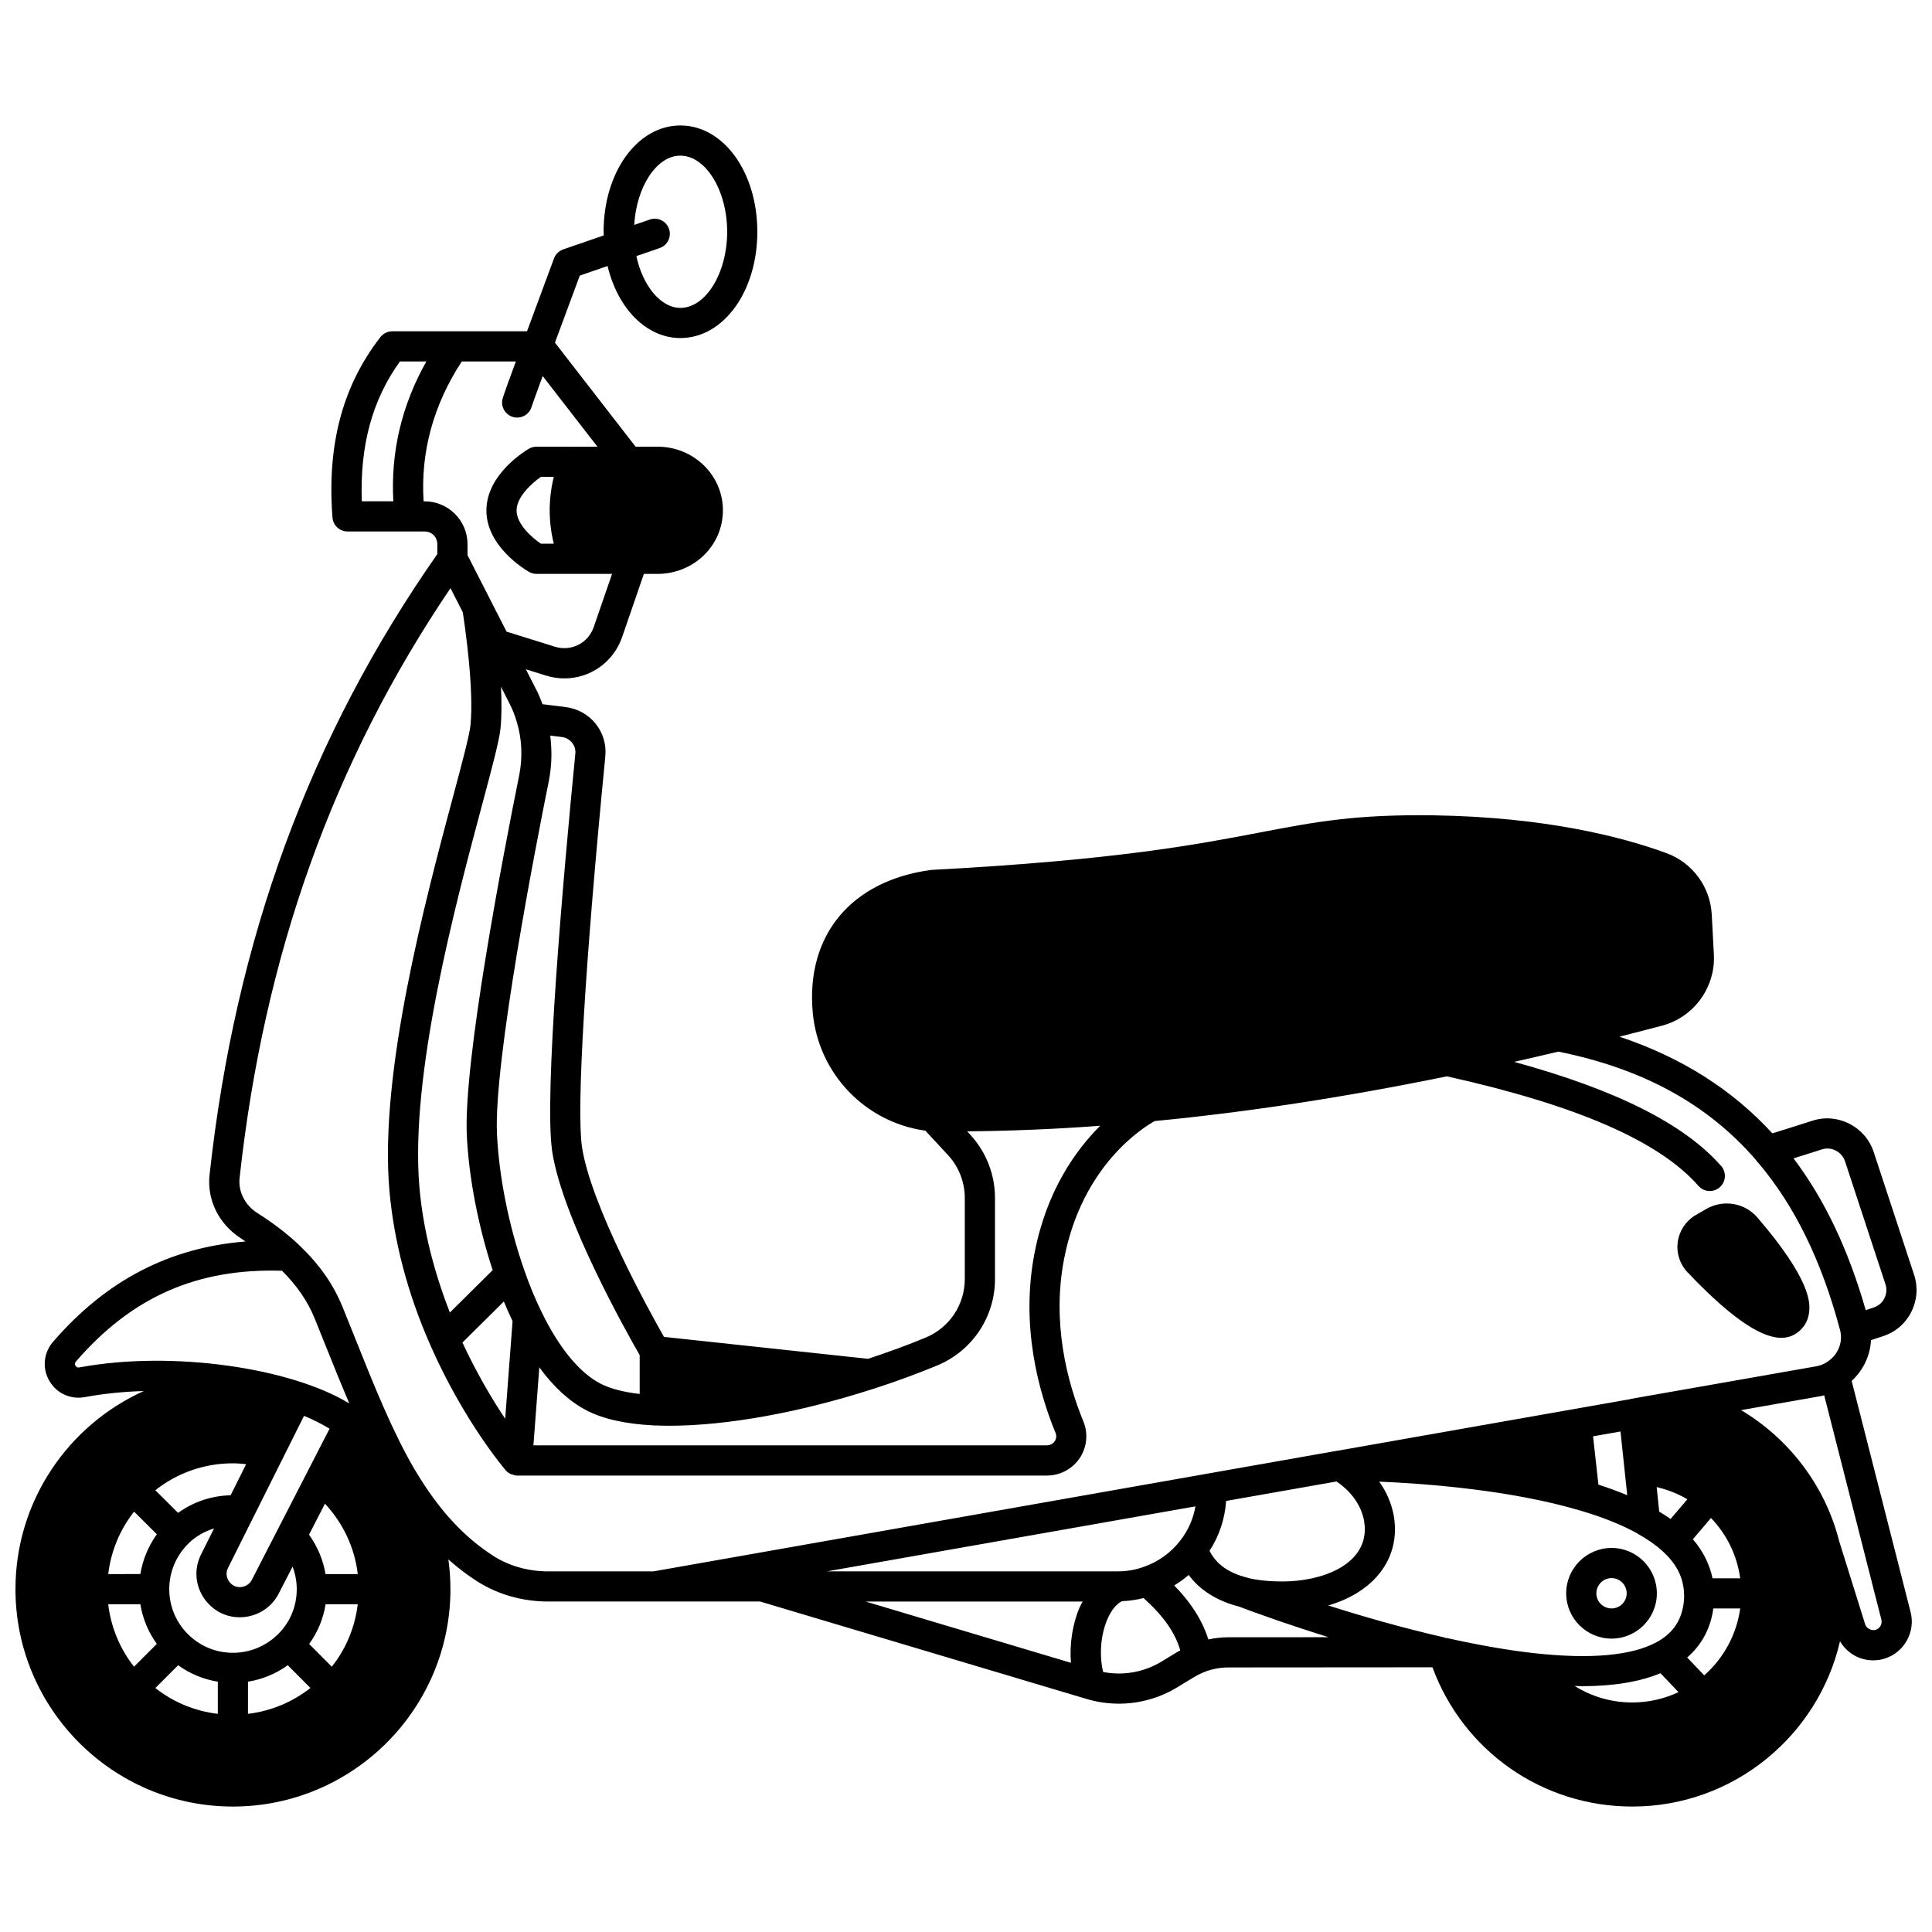 <?xml version="1.0" encoding="UTF-8"?>
<!-- Uploaded to: SVG Repo, www.svgrepo.com, Generator: SVG Repo Mixer Tools -->
<svg width="800px" height="800px" version="1.1" viewBox="144 144 512 512" xmlns="http://www.w3.org/2000/svg">
 <defs>
  <clipPath id="a">
   <path d="m148.09 177h503.81v446h-503.81z"/>
  </clipPath>
 </defs>
 <path d="m571.09 578.25c6.613 0 11.996-5.383 11.996-11.996 0-6.633-5.383-12.035-11.996-12.035-6.637 0-12.035 5.402-12.035 12.035 0 6.613 5.398 11.996 12.035 11.996zm0-16.035c2.203 0 4 1.812 4 4.039 0 2.207-1.797 4-4 4-2.227 0-4.039-1.793-4.039-4 0-2.227 1.812-4.039 4.039-4.039z"/>
 <g clip-path="url(#a)">
  <path d="m634.71 509.95c3.074-2.805 4.914-6.711 5.125-10.793l3.231-1.074c3.258-1.066 5.91-3.352 7.457-6.434 1.539-3.066 1.805-6.551 0.734-9.809l-10.727-32.609c-2.246-6.676-9.492-10.387-16.16-8.25-5.719 1.828-8.91 2.824-10.68 3.363-10.641-11.617-24.215-20.199-40.531-25.613 3.891-0.984 7.672-1.965 11.355-2.941 8.383-2.234 14.137-10.152 13.68-18.828l-0.555-10.5c-0.363-7.418-5.098-13.855-12.059-16.395-11.742-4.297-31.949-9.52-61.531-10-20.715-0.293-31.359 1.711-46.027 4.519-17.109 3.273-38.402 7.348-87.277 9.953-21.223 2.856-33.238 17.352-31.355 37.84 1.504 16.172 13.941 29.062 29.844 31.258l6.019 6.496c2.856 3.109 4.426 7.148 4.426 11.371v21.473c0 6.785-4.074 12.871-10.363 15.496-4.812 1.988-9.953 3.875-15.258 5.625l-54.094-5.812c-4.082-7.188-19.391-34.91-21.73-50.328-1.496-10.09 0.816-48.77 6.176-103.45 0.664-6.512-3.93-12.281-10.48-13.125l-6.156-0.77c-0.5-1.359-1.051-2.688-1.695-3.918l-2.719-5.328 5.277 1.648c1.648 0.516 3.312 0.766 4.945 0.766 6.758 0 12.984-4.234 15.305-10.996l5.75-16.699h3.668c4.527 0 8.965-1.781 12.176-4.883 3.289-3.18 5.098-7.438 5.098-11.992 0-9.281-7.75-16.832-17.273-16.832l-5.871-0.008-21.367-27.57c2.629-7.121 5.363-14.477 6.582-17.77l7.363-2.539c2.703 11.309 10.324 19.09 19.297 19.09 11.434 0 20.391-12.363 20.391-28.148 0-15.805-8.957-28.188-20.391-28.188-11.41 0-20.352 12.383-20.352 28.188 0 0.32 0.039 0.633 0.051 0.949l-10.746 3.707c-1.133 0.391-2.031 1.266-2.445 2.387 0 0-3.656 9.824-7.152 19.309h-35.688c-1.234 0-2.398 0.57-3.16 1.543-10.039 12.914-14.195 28.562-12.707 47.824 0.164 2.082 1.898 3.691 3.988 3.691h20.434c1.883 0 3.359 1.477 3.359 3.359v2.644c-33.777 48.281-53.535 102.09-60.348 164.43-0.758 6.621 2.394 13.078 8.281 16.879 0.438 0.277 0.801 0.566 1.223 0.848-20.164 1.605-36.945 10.332-50.977 26.574-2.527 2.922-2.926 6.965-1.023 10.305 1.906 3.344 5.609 5.055 9.418 4.363 5.059-0.941 10.336-1.449 15.633-1.613-20.016 9.047-34 29.152-34 52.5 0 31.766 25.848 57.617 57.617 57.617 31.793 0 57.656-25.852 57.656-57.617 0-2.644-0.188-5.273-0.543-7.871 2.43 2.156 4.961 4.102 7.633 5.805 5.488 3.496 12 5.348 18.824 5.348h56.152l86.516 25.82c2.805 0.84 5.684 1.254 8.555 1.254 5.469 0 10.895-1.508 15.629-4.434l4.18-2.547c0.836-0.504 1.711-0.938 2.57-1.301 2.004-0.848 4.219-1.293 6.531-1.324l54.199-0.039c8.172 22.18 29.086 36.906 52.957 36.906 26.801 0 49.262-18.754 55.047-43.809 1.809 3.086 5.09 5.062 8.77 5.062 1.074 0 2.078-0.148 3.082-0.465 5.16-1.633 8.18-7.016 6.871-12.273zm-310.4-324.7c6.723 0 12.395 9.25 12.395 20.191 0 10.922-5.672 20.152-12.395 20.152-5.195 0-9.977-5.836-11.668-13.723l6.18-2.133c2.086-0.723 3.191-3 2.473-5.086-0.723-2.086-3-3.195-5.086-2.473l-4.133 1.426c0.59-10.109 5.922-18.355 12.234-18.355zm302.5 263.35c2.531-0.824 5.289 0.621 6.141 3.156l10.715 32.582c0.402 1.234 0.305 2.559-0.285 3.727-0.582 1.164-1.578 2.023-2.82 2.43l-2.125 0.707c-4.59-16.02-10.871-29.293-19.137-40.227 2.016-0.613 4.469-1.402 7.512-2.375zm-234.42 57.258c9.289-3.879 15.293-12.859 15.293-22.883v-21.473c0-6.227-2.32-12.184-6.543-16.789l-0.828-0.895c11.457-0.105 23.238-0.578 35.254-1.48-6.606 6.594-14.207 17.309-17.375 33.586-3.769 19.188 0.93 36.602 5.539 47.816 0.41 1.016 0.035 1.816-0.223 2.203-0.219 0.328-0.863 1.086-2.066 1.086l-136.08 0.004 1.562-20.68c3.816 5.231 7.981 9.043 12.461 11.383 4.371 2.297 10.383 3.641 17.891 4.012 0.09 0.004 0.16 0.047 0.246 0.047 0.059 0 0.113-0.031 0.172-0.035 1.195 0.047 2.41 0.078 3.664 0.078 15.262 0 34.781-3.523 54.352-9.867 0.023-0.008 0.043-0.004 0.066-0.012 5.777-1.879 11.363-3.93 16.613-6.102zm-125.84-6.07 10.977-10.875c0.734 1.801 1.512 3.512 2.309 5.18l-1.957 25.891c-3.305-4.926-7.457-11.859-11.328-20.195zm10.086-162.75c0.332-3.231 0.316-7.106 0.129-11.035l2.227 4.363c0.805 1.543 1.473 3.231 1.992 5.047 1.328 4.465 1.543 9.281 0.633 13.906-4.473 22.18-14.785 75.887-13.91 95.504 0.527 11.277 3.043 24.152 6.856 35.777l-11.34 11.234c-4.316-11.051-7.094-22.152-8.059-33.078-2.617-29.68 9.426-74.691 16.625-101.58 2.715-10.145 4.508-16.844 4.848-20.137zm19.832 6.676c-3.234 32.988-8.332 90.543-6.133 105.43 2.695 17.773 19.891 48.254 23.188 53.973v10.301c-4.332-0.504-7.898-1.434-10.426-2.762-5.586-2.922-10.969-9.477-15.578-18.98-1.699-3.43-3.258-7.219-4.648-11.262-4.035-11.543-6.648-24.652-7.172-35.961-0.859-19.25 10.316-76.473 13.762-93.57 0.781-3.953 0.852-8 0.352-11.953l3.129 0.391c2.156 0.277 3.746 2.246 3.527 4.394zm-5.707-55.625h-3.426c-2.301-1.578-6.441-5.164-6.441-8.797 0-3.668 4.16-7.316 6.453-8.918h3.414c-1.453 5.894-1.453 11.82 0 17.715zm-40.777-48.301h7.004c-6.562 11.645-9.477 24.07-8.75 37.066h-8.352c-0.543-14.738 2.777-26.914 10.098-37.066zm6.559 37.066h-0.289c-0.816-13.066 2.578-25.512 10.121-37.066h14.336c-3.641 9.859-3.652 10.094-3.652 10.875 0 2.207 1.793 4 4 4 1.879 0 3.453-1.297 3.883-3.043 0.223-0.691 1.277-3.613 2.871-7.965l14.516 18.727h-6.168-0.039l-9.949-0.004c-0.711 0-1.41 0.188-2.023 0.547-1.152 0.676-11.25 6.871-11.25 16.367 0 9.473 10.121 15.59 11.277 16.254 0.609 0.352 1.297 0.535 2 0.535h10.023 0.012 0.012 9.977l-4.856 14.094c-1.469 4.269-5.988 6.555-10.301 5.203l-12.801-3.992-10.348-20.266v-2.91c0.004-6.262-5.09-11.355-11.352-11.355zm-91.516 229.53c-0.461 0.082-0.812-0.07-1.027-0.457-0.219-0.383-0.176-0.754 0.129-1.113 14.797-17.129 32.172-24.773 54.617-24.047 3.898 3.894 6.762 8.012 8.625 12.586 1.133 2.785 2.238 5.559 3.332 8.289 1.961 4.898 3.891 9.645 5.856 14.293-15.426-9.445-46.906-14.125-71.531-9.551zm37.402 65.02c1.641 0.812 3.387 1.195 5.106 1.195 4.234 0 8.32-2.32 10.34-6.309l3.66-7.113c0.715 1.895 1.105 3.906 1.105 5.965 0 4.535-1.75 8.766-4.93 11.91-3.234 3.199-7.488 4.957-11.984 4.957-4.504 0-8.738-1.754-11.926-4.941-3.191-3.191-4.945-7.426-4.945-11.926 0-4.496 1.762-8.75 4.961-11.984 1.938-1.965 4.324-3.301 6.906-4.098l-3.477 6.949c-0.793 1.648-1.195 3.348-1.195 5.059-0.004 4.309 2.488 8.359 6.379 10.336zm2.684-31.141c-5.094 0.121-9.895 1.75-13.918 4.672l-6.023-6.008c5.824-4.609 12.984-7.133 20.551-7.133 1.176 0 2.348 0.105 3.512 0.227zm-19.547 10.34c-2.262 3.148-3.75 6.734-4.367 10.539l-8.52 0.004c0.723-6.051 3.074-11.734 6.852-16.551zm-4.367 18.539c0.617 3.805 2.098 7.387 4.359 10.512l-6.039 6.039c-3.769-4.793-6.121-10.48-6.84-16.551zm10.012 16.164c3.125 2.258 6.707 3.742 10.512 4.359v8.523c-6.07-0.719-11.754-3.07-16.551-6.84zm18.512 4.359c3.801-0.617 7.394-2.098 10.535-4.363l6.008 6.031c-4.812 3.773-10.496 6.129-16.551 6.852l0.004-8.52zm16.207-9.996c2.262-3.117 3.746-6.703 4.359-10.527h8.516c-0.723 6.078-3.082 11.762-6.871 16.555zm4.332-18.523c-0.617-3.769-2.133-7.312-4.367-10.445l4.223-8.207c4.809 5.164 7.863 11.648 8.699 18.652zm-12.66-11.809c-0.012 0.027-0.027 0.051-0.039 0.074l-6.812 13.242c-0.879 1.734-3.016 2.438-4.738 1.594-1.195-0.609-1.969-1.859-1.969-3.191 0-0.496 0.137-1.031 0.375-1.531l20.152-40.309c2.32 0.949 4.582 2.082 6.766 3.402zm57.164 6.996c-7.32-4.672-13.625-11.312-19.285-20.316-0.043-0.066-0.09-0.141-0.133-0.211-0.449-0.746-0.895-1.492-1.375-2.234-0.031-0.051-0.062-0.098-0.098-0.145-0.004-0.008-0.008-0.012-0.012-0.02-5.918-10.16-10.688-22.094-15.738-34.73-1.098-2.75-2.211-5.535-3.352-8.336-2.434-5.977-6.152-11.281-11.336-16.211l-0.004-0.004c-0.074-0.07-0.137-0.148-0.211-0.219-3.152-2.981-6.894-5.844-11.094-8.488-3.223-2.082-5.043-5.703-4.633-9.25 6.457-59.09 24.758-110.29 55.887-156.3l3.262 6.391c0.512 3.301 3.019 20.316 2.031 29.965-0.273 2.66-2.188 9.816-4.613 18.879-7.332 27.406-19.609 73.266-16.867 104.36 1.195 13.566 4.84 27.344 10.824 40.953 0.004 0.008 0.004 0.012 0.008 0.016 0.016 0.039 0.031 0.074 0.047 0.117 8.812 19.98 19.484 32.566 19.934 33.09l0.004 0.004c0.352 0.41 0.797 0.734 1.293 0.977 0.18 0.09 0.383 0.105 0.574 0.164 0.285 0.09 0.551 0.219 0.863 0.242 0.102 0.008 0.199 0.012 0.301 0.012h140.38c3.5 0 6.754-1.727 8.699-4.617 1.922-2.859 2.301-6.477 0.996-9.691-4.195-10.215-8.484-26.016-5.094-43.258 4.816-24.75 21.008-34.734 23.992-36.387 24.469-2.344 50.418-6.316 77.434-11.848 34.434 7.668 56.254 17.164 66.652 29.031 0.793 0.902 1.895 1.363 3.008 1.363 0.938 0 1.875-0.328 2.637-0.992 1.66-1.457 1.828-3.984 0.371-5.641-9.738-11.113-27.785-20.191-54.848-27.594 3.883-0.875 7.781-1.781 11.703-2.715 22.375 4.512 39.508 13.871 52.309 28.633 0.27 0.395 0.512 0.723 0.797 0.969 9.613 11.426 16.68 25.887 21.555 44.195 0.008 0.027 0.121 0.535 0.129 0.562 0.559 3.106-0.898 6.297-3.746 8-0.785 0.504-1.664 0.844-2.656 1.027l-34.184 6.008c-0.004 0-0.008 0-0.016 0.004l-14.895 2.617c-0.07 0.012-0.125 0.059-0.191 0.074l-77.66 13.688h-0.004c-0.027 0.004-0.051-0.008-0.078 0l-181.16 31.965h-27.891c-5.297 0-10.32-1.414-14.523-4.09zm172.05 3.004c-2.043 0.723-4.269 1.086-6.621 1.086h-77.004l97.609-17.223c-0.555 3.266-1.887 6.34-3.992 9.035-2.504 3.285-6.023 5.793-9.992 7.102zm22.121-17.57 29.25-5.16c4.707 3.176 7.5 7.812 7.5 12.664 0 9.504-11.336 13.836-21.871 13.836-3.336 0-6.344-0.301-8.941-0.898-0.055-0.016-0.098-0.055-0.152-0.07-5.156-1.25-8.438-3.652-10.176-7.164 2.582-3.996 4.066-8.48 4.391-13.207zm128.89 20.496c-0.754-3.727-2.496-7.184-5.195-10.348l4.797-5.629c4.223 4.379 6.914 9.941 7.746 15.977zm-14.113-17.668-0.68-6.5c2.875 0.66 5.609 1.742 8.137 3.231l-4.453 5.219c-0.945-0.68-1.969-1.316-3.004-1.949zm14.129 26.949c0.094-0.445 0.125-0.855 0.188-1.285h7.148c-0.961 6.84-4.336 13.141-9.543 17.73l-4.519-4.734c3.523-3.043 5.797-6.961 6.727-11.711zm-13.801 15.879 4.781 5.012c-3.809 1.785-7.965 2.738-12.246 2.738-5.527 0-10.77-1.551-15.273-4.375 0.637 0.012 1.32 0.059 1.938 0.059 8.5-0.004 15.391-1.195 20.801-3.434zm-10.594-64.062 1.785 16.887c-2.387-1.004-4.941-1.934-7.637-2.801l-1.418-12.809zm-59.77 25.906c0-4.519-1.504-8.848-4.164-12.617 12.875 0.543 35 2.254 53.258 7.66 5.832 1.703 10.906 3.738 15.105 6.039 0.047 0.027 0.07 0.074 0.121 0.105 2.543 1.402 4.75 2.938 6.562 4.582 3.762 3.41 5.637 7.109 5.731 11.453 0.059 1.09-0.031 2.223-0.289 3.484-0.805 4.074-3.062 7.078-6.914 9.18-6.57 3.594-17.434 4.602-32.32 2.973-6.773-0.734-14.441-2.059-23.434-4.051l-0.012 0.059c-0.012-0.004-0.02-0.004-0.031-0.008-0.156-0.031-0.297-0.113-0.457-0.129l0.004-0.043c-11.184-2.539-21.973-5.668-30.844-8.488 10.816-3.148 17.684-10.586 17.684-20.199zm-82.758 19.156c-0.266 0.508-0.555 0.965-0.793 1.512-1.938 4.484-2.707 9.812-2.316 14.727l-54.406-16.238zm21.043 15.828c-4.684 2.891-10.266 3.887-15.609 2.844-1.066-4.219-0.719-9.738 1.117-13.992 1.035-2.398 2.398-4.051 3.859-4.773 1.996-0.074 3.902-0.371 5.734-0.832 5.266 4.758 8.379 9.18 9.719 13.879-0.191 0.113-0.41 0.191-0.605 0.305zm17.398-6.356c-1.758 0.023-3.469 0.219-5.129 0.57-1.871-5.879-5.441-10.625-9.055-14.305 1.355-0.82 2.641-1.742 3.844-2.777 2.949 4.019 7.477 6.883 13.395 8.398 0.047 0.02 0.113 0.047 0.148 0.062 2.562 0.973 11.562 4.305 23.535 8.035zm171.71-1.977c-0.996 0.312-2.418-0.289-2.785-1.453l-6.875-21.996c-0.004-0.02-0.02-0.039-0.023-0.059-0.004-0.016 0-0.031-0.004-0.047-3.715-14.629-13.25-27.078-25.98-34.664l21.395-3.762c0.223-0.039 0.41-0.129 0.629-0.176l15.156 59.469c0.289 1.148-0.383 2.332-1.512 2.688z"/>
 </g>
 <path d="m616.07 498.54c2.164 0 3.664-0.844 4.805-1.832 1.535-1.32 2.434-3.156 2.594-5.305 0.152-2 0.609-8.086-13.715-24.715-3.398-3.969-9.141-4.914-13.664-2.25l-2.777 1.613c-2.562 1.523-4.269 4.09-4.688 7.043-0.41 2.934 0.512 5.856 2.547 8.02 13.012 13.75 20.391 17.426 24.898 17.426z"/>
</svg>